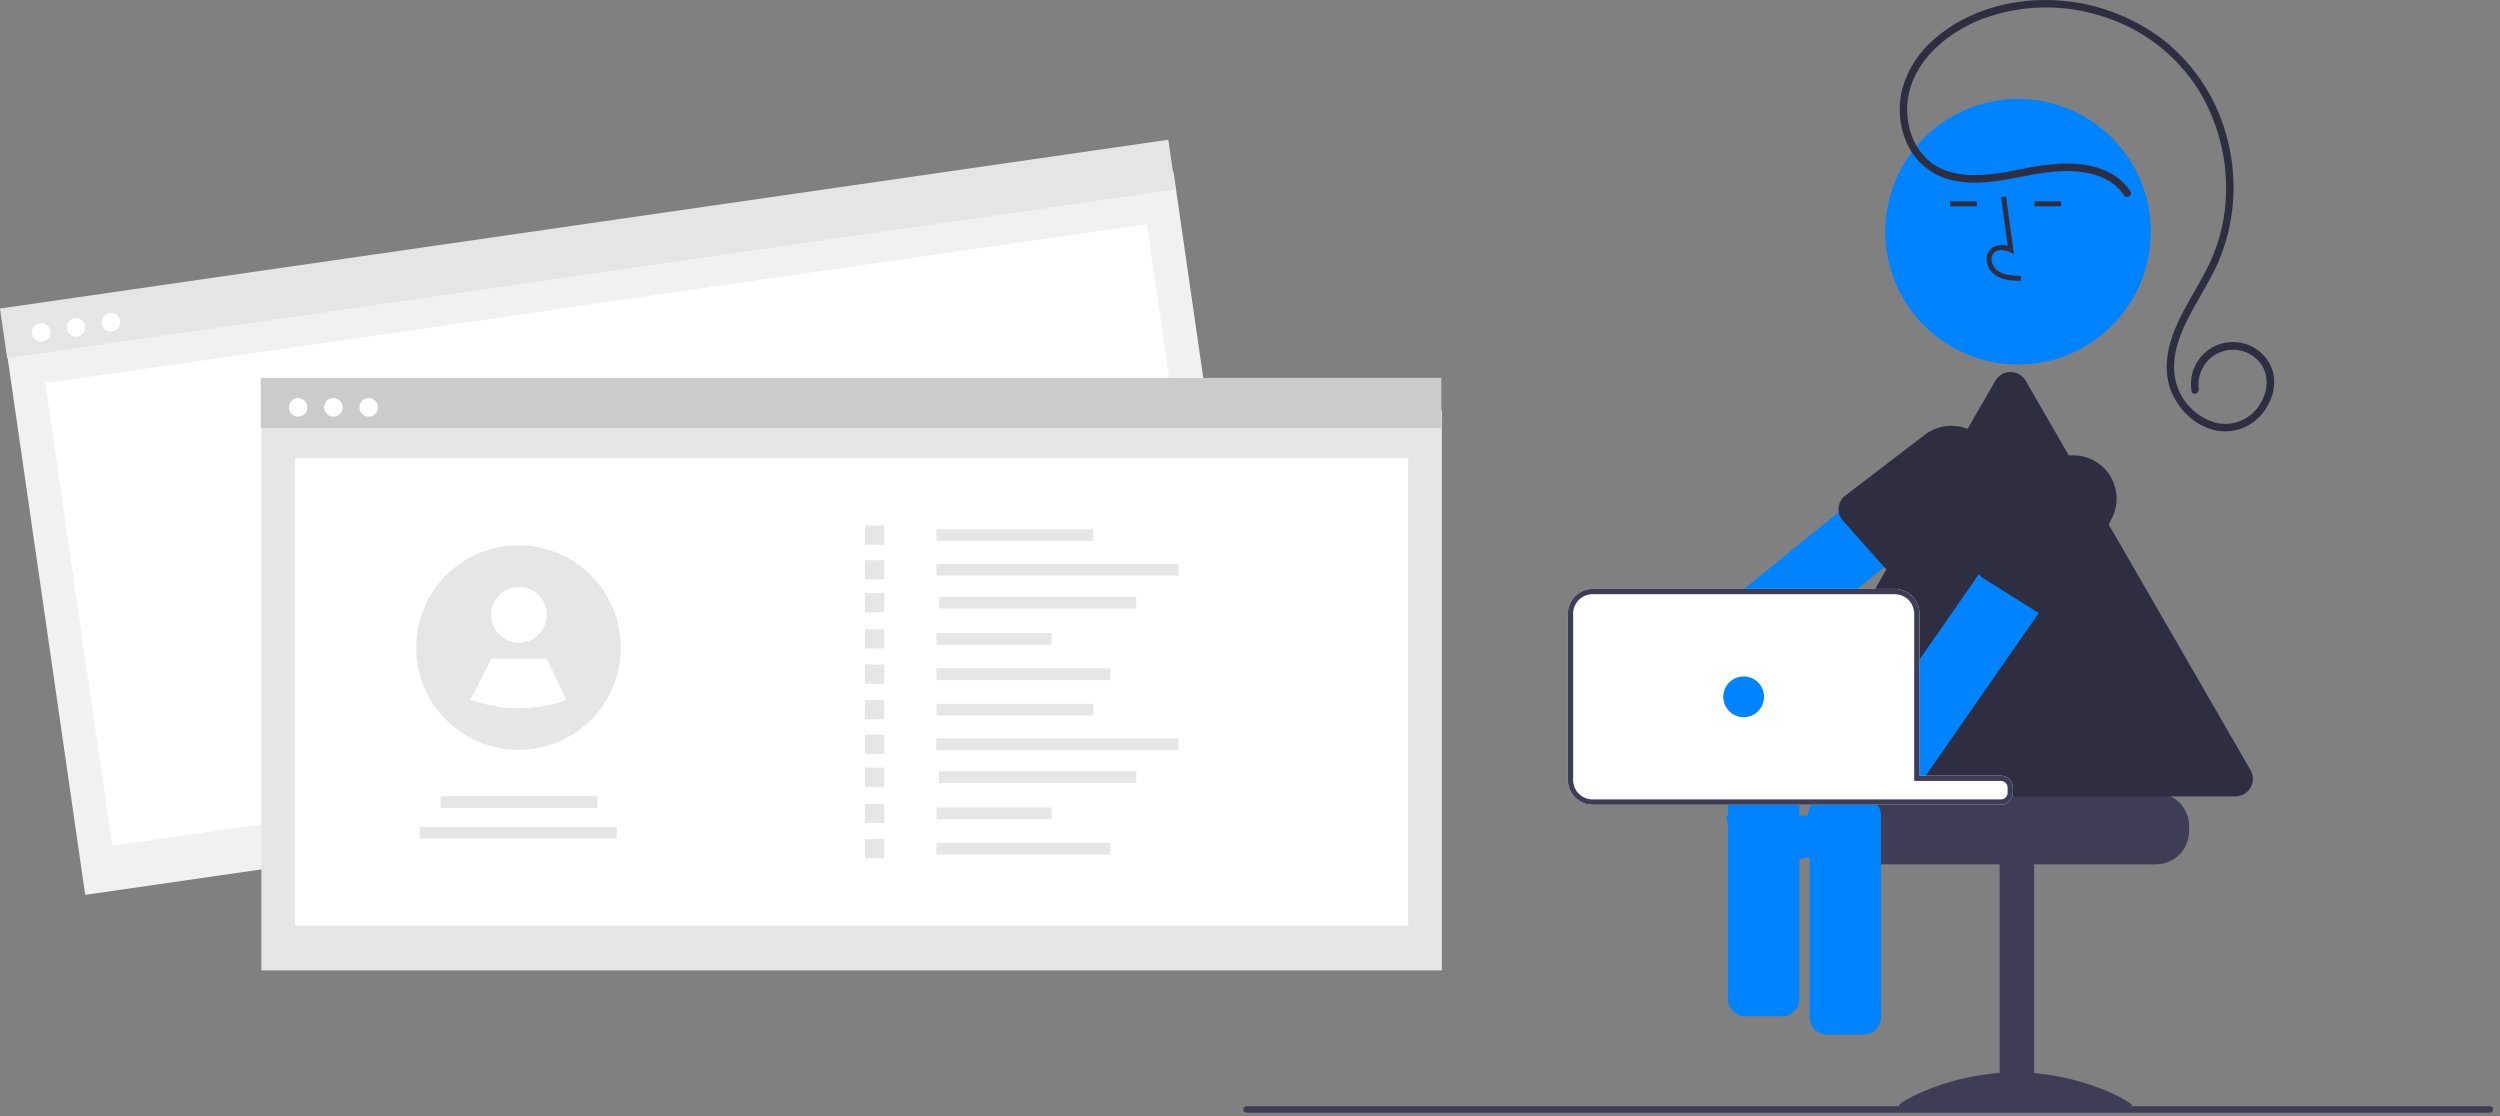 <svg width="280" height="125" viewBox="0 0 280 125" fill="none" xmlns="http://www.w3.org/2000/svg">
<rect x="0" y="0" width="280" height="125" fill="#808080" stroke="none"/>
<g clip-path="url(#clip0_22_65)">
<path d="M229.981 91.653L224.465 92.531L224.341 92.552L215.956 93.891L210.671 94.736L202.904 95.976L202.681 96.012L201.527 96.195L196.225 97.041C195.716 97.122 195.196 96.996 194.779 96.694C194.362 96.391 194.082 95.936 194 95.427L193.537 92.531L193.353 91.38C193.353 91.374 193.35 91.368 193.35 91.362H224.109C224.306 91.362 224.494 91.284 224.633 91.145C224.773 91.006 224.851 90.817 224.851 90.62V90.036C224.851 89.839 224.773 89.651 224.633 89.512C224.494 89.372 224.306 89.294 224.109 89.294H214.389V86.051L214.983 85.957L217.914 85.487L228.723 83.764C229.232 83.683 229.753 83.807 230.171 84.11C230.589 84.412 230.869 84.868 230.951 85.378L231.191 86.876L231.598 89.428C231.677 89.937 231.552 90.457 231.249 90.874C230.946 91.292 230.49 91.572 229.981 91.653Z" fill="#0083FF"/>
<path d="M239.125 91.876L225.963 93.976L210.671 96.418L205.37 97.264C204.86 97.344 204.34 97.219 203.923 96.917C203.506 96.614 203.226 96.159 203.144 95.65L202.904 94.149L202.681 92.751L202.497 91.6C202.456 91.342 202.467 91.079 202.531 90.826C202.594 90.573 202.708 90.336 202.865 90.128C203.051 89.873 203.3 89.669 203.587 89.535H224.109C224.306 89.534 224.494 89.456 224.633 89.317C224.773 89.179 224.851 88.99 224.851 88.793V88.208C224.851 88.012 224.773 87.824 224.633 87.684C224.494 87.545 224.306 87.467 224.109 87.467H216.044L219.763 86.873L231.191 85.049L237.864 83.983C238.374 83.903 238.896 84.027 239.314 84.331C239.732 84.634 240.013 85.091 240.095 85.6L240.742 89.647C240.821 90.157 240.695 90.678 240.393 91.095C240.09 91.512 239.634 91.793 239.125 91.876Z" fill="#0083FF"/>
<path d="M245.178 92.502V93.095C245.177 94.078 244.786 95.021 244.091 95.717C243.396 96.412 242.453 96.804 241.469 96.804H210.019C209.035 96.804 208.092 96.413 207.397 95.718C206.701 95.022 206.31 94.079 206.31 93.095V92.502C206.308 91.634 206.613 90.793 207.171 90.128C207.356 89.907 207.566 89.708 207.797 89.535H224.109C224.306 89.535 224.494 89.456 224.634 89.317C224.773 89.179 224.851 88.99 224.851 88.793H241.469C242.453 88.795 243.395 89.185 244.09 89.881C244.786 90.576 245.176 91.519 245.178 92.502Z" fill="#3F3D56"/>
<path d="M227.819 123.954H223.962V96.656H227.819V123.954Z" fill="#3F3D56"/>
<path d="M238.798 123.817C238.798 124.234 232.953 123.979 225.742 123.979C218.532 123.979 212.688 124.234 212.688 123.817C212.688 123.401 218.532 120.096 225.742 120.096C232.953 120.096 238.798 123.401 238.798 123.817Z" fill="#3F3D56"/>
<path d="M210.671 91.312V113.923C210.671 114.439 210.466 114.933 210.101 115.297C209.737 115.662 209.243 115.866 208.728 115.867H204.624C204.109 115.866 203.616 115.662 203.251 115.297C202.887 114.933 202.682 114.439 202.681 113.923V91.312C202.68 90.883 202.824 90.467 203.088 90.128C203.283 89.868 203.543 89.664 203.842 89.535H209.514C209.811 89.665 210.07 89.869 210.265 90.128C210.528 90.467 210.671 90.883 210.671 91.312Z" fill="#0083FF"/>
<path d="M226.021 40.822C217.808 40.822 211.15 34.164 211.15 25.951C211.15 17.738 217.808 11.08 226.021 11.08C234.234 11.08 240.892 17.738 240.892 25.951C240.892 34.164 234.234 40.822 226.021 40.822Z" fill="#0083FF"/>
<path d="M226.333 31.463L226.349 30.907C225.315 30.878 224.404 30.814 223.718 30.313C223.525 30.163 223.365 29.973 223.251 29.756C223.137 29.539 223.07 29.3 223.057 29.055C223.045 28.905 223.068 28.755 223.123 28.615C223.178 28.476 223.266 28.351 223.377 28.25C223.832 27.867 224.563 27.991 225.097 28.235L225.556 28.446L224.675 22.002L224.124 22.078L224.874 27.559C224.567 27.445 224.237 27.41 223.913 27.456C223.588 27.503 223.281 27.63 223.019 27.826C222.842 27.98 222.703 28.173 222.614 28.39C222.524 28.606 222.485 28.84 222.502 29.074C222.518 29.403 222.606 29.725 222.76 30.017C222.913 30.308 223.128 30.562 223.391 30.762C224.271 31.405 225.414 31.437 226.333 31.463Z" fill="#2F2E41"/>
<path d="M218.408 22.55H221.401V23.106H218.408V22.55Z" fill="#2F2E41"/>
<path d="M227.856 22.55H230.849V23.106H227.856V22.55Z" fill="#2F2E41"/>
<path d="M201.527 89.535V111.874C201.527 112.389 201.322 112.882 200.957 113.247C200.593 113.611 200.099 113.816 199.584 113.817H195.481C194.966 113.816 194.471 113.611 194.107 113.247C193.743 112.882 193.538 112.389 193.537 111.874V89.535H201.527Z" fill="#0083FF"/>
<path d="M214.38 87.188H214.974V89.858H214.38V87.188Z" fill="#3F3D56"/>
<path d="M278.862 124.629H139.614C139.516 124.629 139.424 124.591 139.355 124.522C139.287 124.454 139.248 124.361 139.248 124.263C139.248 124.166 139.287 124.074 139.355 124.005C139.424 123.937 139.516 123.898 139.614 123.898H278.862C278.959 123.898 279.052 123.937 279.12 124.005C279.189 124.074 279.227 124.166 279.227 124.263C279.227 124.361 279.189 124.454 279.12 124.522C279.052 124.591 278.959 124.629 278.862 124.629Z" fill="#3F3D56"/>
<path d="M200.007 89.196H250.352C250.698 89.198 251.038 89.107 251.337 88.935C251.637 88.763 251.885 88.515 252.058 88.216C252.231 87.917 252.322 87.577 252.321 87.231C252.32 86.886 252.228 86.547 252.055 86.248L226.882 42.648C226.711 42.348 226.463 42.098 226.164 41.925C225.864 41.753 225.525 41.663 225.18 41.665C224.834 41.663 224.494 41.753 224.195 41.925C223.896 42.098 223.649 42.348 223.477 42.648L198.305 86.248C198.132 86.547 198.041 86.886 198.041 87.23C198.041 87.576 198.132 87.915 198.305 88.213C198.478 88.512 198.725 88.761 199.024 88.933C199.323 89.106 199.662 89.196 200.007 89.196Z" fill="#2F2E41"/>
<path d="M223.038 53.041C223.017 53.242 222.965 53.44 222.883 53.625C222.76 53.909 222.57 54.158 222.329 54.352L222.32 54.358L210.612 63.855L210.44 63.992L208.016 65.959L207.283 66.552H194.605L195.335 65.959L205.355 57.829L212.069 52.382L217.293 48.145C217.599 47.896 217.975 47.747 218.368 47.718C218.369 47.716 218.372 47.715 218.373 47.715C218.491 47.706 218.608 47.709 218.724 47.721C218.898 47.738 219.069 47.78 219.231 47.845C219.342 47.886 219.448 47.94 219.546 48.006C219.73 48.118 219.894 48.262 220.029 48.43L222.575 51.566L222.613 51.617C222.775 51.814 222.896 52.042 222.968 52.286C223.041 52.531 223.065 52.787 223.038 53.041Z" fill="#0083FF"/>
<path d="M223.051 54.358C222.83 54.91 222.509 55.416 222.104 55.85L214.31 64.223C214.122 64.396 213.901 64.53 213.661 64.618C213.421 64.706 213.165 64.745 212.91 64.734C212.654 64.722 212.404 64.661 212.172 64.552C211.94 64.444 211.732 64.291 211.56 64.102L211.343 63.855L211.248 63.749L207.88 59.972L206.432 58.346C206.337 58.245 206.253 58.134 206.184 58.013C206.148 57.954 206.115 57.892 206.086 57.829C205.965 57.552 205.908 57.251 205.922 56.948C205.932 56.691 205.994 56.438 206.103 56.205C206.213 55.972 206.368 55.764 206.56 55.592L215.597 48.685C216.595 47.92 217.851 47.574 219.099 47.718C219.1 47.716 219.102 47.715 219.105 47.715C219.382 47.75 219.656 47.807 219.924 47.887C220.043 47.92 220.158 47.961 220.277 48.006C221.043 48.294 221.723 48.774 222.249 49.4C222.824 50.075 223.202 50.893 223.343 51.767C223.484 52.641 223.383 53.537 223.051 54.358Z" fill="#2F2E41"/>
<path d="M237.889 21.865C236.733 20.124 234.697 19.386 232.691 19.206C230.432 19.004 228.249 19.44 226.044 19.863C223.617 20.329 221.048 20.765 218.603 20.176C217.521 19.926 216.51 19.433 215.646 18.735C214.782 18.037 214.088 17.152 213.616 16.147C212.72 14.186 212.527 11.977 213.069 9.89C213.708 7.675 215.006 5.705 216.79 4.244C220.309 1.234 225.072 -0.119 229.653 0.008C234.217 0.126 238.628 1.677 242.261 4.441C245.901 7.306 248.462 11.319 249.527 15.826C250.64 20.296 250.277 25.007 248.493 29.254C247.49 31.579 246.04 33.676 244.921 35.943C243.88 38.054 243.077 40.508 243.725 42.862C244.01 43.913 244.558 44.873 245.317 45.654C246.074 46.434 247.019 47.009 248.06 47.324C249.014 47.575 250.023 47.508 250.936 47.136C251.849 46.763 252.616 46.104 253.122 45.258C254.17 43.606 254.195 41.441 252.621 40.107C252.225 39.765 251.763 39.508 251.264 39.35C250.764 39.192 250.238 39.138 249.717 39.19C249.196 39.242 248.691 39.399 248.232 39.652C247.774 39.906 247.372 40.249 247.051 40.663C246.412 41.492 246.127 42.539 246.255 43.578C246.333 44.102 245.53 44.329 245.451 43.799C245.263 42.701 245.472 41.572 246.039 40.613C246.606 39.654 247.495 38.928 248.548 38.563C249.6 38.199 250.749 38.22 251.787 38.623C252.826 39.026 253.687 39.784 254.219 40.763C255.168 42.547 254.656 44.699 253.451 46.223C252.83 47.036 251.988 47.652 251.025 47.998C250.063 48.344 249.021 48.405 248.025 48.175C245.832 47.668 244.04 45.926 243.196 43.878C242.257 41.599 242.687 39.055 243.602 36.843C244.592 34.452 246.061 32.307 247.223 30.003C248.275 27.921 248.945 25.666 249.2 23.347C249.71 18.69 248.653 13.996 246.196 10.008C243.692 6.081 239.869 3.176 235.415 1.814C230.994 0.393 226.22 0.519 221.88 2.172C217.644 3.841 213.554 7.478 213.603 12.363C213.624 14.45 214.399 16.578 215.997 17.969C217.907 19.633 220.567 19.775 222.968 19.515C225.384 19.254 227.731 18.548 230.157 18.368C232.269 18.212 234.545 18.374 236.43 19.423C237.308 19.913 238.056 20.606 238.609 21.444C238.906 21.892 238.185 22.31 237.889 21.865Z" fill="#2F2E41"/>
<path d="M235.523 58.263C235.499 58.316 235.473 58.369 235.443 58.42C235.414 58.473 235.38 58.525 235.345 58.574L228.841 67.935L228.337 68.662L223.032 76.293L217.914 83.66L215.843 86.645C215.787 86.726 215.725 86.802 215.656 86.873C215.336 87.21 214.905 87.421 214.443 87.467H214.389V74.735L214.983 73.881L221.638 64.303L228.785 54.017C229.079 53.594 229.529 53.305 230.037 53.213C230.544 53.121 231.067 53.234 231.491 53.527L233.684 55.049L234.862 55.868C235.234 56.127 235.504 56.509 235.625 56.946C235.746 57.383 235.709 57.849 235.523 58.263Z" fill="#0083FF"/>
<path d="M236.541 58.034L236.247 58.624L236.244 58.627L236.164 58.785L231.396 68.249C231.127 68.69 230.695 69.005 230.194 69.128C229.693 69.25 229.164 69.169 228.723 68.902L228.414 68.709L228.337 68.662L222.19 64.805C221.97 64.672 221.779 64.497 221.628 64.29C221.476 64.083 221.367 63.848 221.307 63.599C221.247 63.349 221.237 63.09 221.277 62.837C221.318 62.584 221.408 62.341 221.542 62.123L228.296 52.966C228.958 52.069 229.908 51.427 230.988 51.148C232.067 50.87 233.21 50.971 234.224 51.435C234.452 51.539 234.672 51.66 234.883 51.797C235.875 52.453 236.592 53.451 236.897 54.6C237.203 55.75 237.076 56.972 236.541 58.034Z" fill="#2F2E41"/>
<path d="M225.444 88.208V88.793C225.444 89.102 225.337 89.401 225.141 89.64C224.946 89.879 224.673 90.044 224.37 90.104C224.329 90.11 224.287 90.119 224.245 90.123C224.201 90.125 224.156 90.128 224.109 90.128H178.369C177.635 90.128 176.931 89.837 176.412 89.317C175.892 88.798 175.599 88.094 175.598 87.36V68.727C175.599 67.993 175.892 67.289 176.412 66.77C176.931 66.251 177.635 65.959 178.369 65.959H212.214C212.948 65.96 213.652 66.252 214.171 66.771C214.69 67.29 214.982 67.993 214.983 68.727V86.873H224.109C224.463 86.873 224.803 87.014 225.053 87.264C225.304 87.514 225.444 87.854 225.444 88.208Z" fill="white"/>
<path d="M225.444 88.208V88.793C225.444 89.102 225.337 89.401 225.141 89.64C224.946 89.879 224.673 90.044 224.37 90.104C224.329 90.11 224.287 90.119 224.245 90.123C224.201 90.125 224.156 90.128 224.109 90.128H178.369C177.635 90.128 176.931 89.837 176.412 89.317C175.892 88.798 175.599 88.094 175.598 87.36V68.727C175.599 67.993 175.892 67.289 176.412 66.77C176.931 66.251 177.635 65.959 178.369 65.959H212.214C212.948 65.96 213.652 66.252 214.171 66.771C214.69 67.29 214.982 67.993 214.983 68.727V86.873H224.109C224.463 86.873 224.803 87.014 225.053 87.264C225.304 87.514 225.444 87.854 225.444 88.208ZM224.851 88.793V88.208C224.851 88.012 224.773 87.824 224.633 87.684C224.494 87.545 224.306 87.467 224.109 87.467H214.389V68.727C214.389 68.151 214.159 67.598 213.751 67.19C213.343 66.783 212.791 66.553 212.214 66.552H178.369C177.793 66.553 177.239 66.782 176.831 67.189C176.422 67.597 176.193 68.15 176.191 68.727V87.36C176.193 87.937 176.422 88.49 176.831 88.898C177.239 89.306 177.793 89.534 178.369 89.535H224.109C224.306 89.535 224.494 89.456 224.633 89.317C224.773 89.179 224.851 88.99 224.851 88.793Z" fill="#3F3D56"/>
<path d="M195.291 80.326C194.031 80.326 193.009 79.304 193.009 78.044C193.009 76.784 194.031 75.762 195.291 75.762C196.551 75.762 197.573 76.784 197.573 78.044C197.573 79.304 196.551 80.326 195.291 80.326Z" fill="#0083FF"/>
<path d="M131.427 19.229L0.574 38.131L9.544 100.223L140.396 81.32L131.427 19.229Z" fill="#F1F1F1"/>
<path d="M128.454 25.093L5.085 42.915L12.569 94.721L135.938 76.899L128.454 25.093Z" fill="white"/>
<path d="M130.853 15.649L0 34.552L0.803 40.111L131.656 21.208L130.853 15.649Z" fill="#E5E5E5"/>
<path d="M4.603 38.265C5.178 38.265 5.644 37.799 5.644 37.224C5.644 36.649 5.178 36.183 4.603 36.183C4.028 36.183 3.562 36.649 3.562 37.224C3.562 37.799 4.028 38.265 4.603 38.265Z" fill="white"/>
<path d="M8.514 37.7C9.089 37.7 9.555 37.234 9.555 36.659C9.555 36.084 9.089 35.618 8.514 35.618C7.939 35.618 7.473 36.084 7.473 36.659C7.473 37.234 7.939 37.7 8.514 37.7Z" fill="white"/>
<path d="M12.425 37.135C13 37.135 13.466 36.669 13.466 36.094C13.466 35.519 13 35.053 12.425 35.053C11.85 35.053 11.384 35.519 11.384 36.094C11.384 36.669 11.85 37.135 12.425 37.135Z" fill="white"/>
<path d="M161.486 45.945H29.275V108.682H161.486V45.945Z" fill="#E6E6E6"/>
<path d="M157.706 51.325H33.055V103.668H157.706V51.325Z" fill="white"/>
<path d="M161.43 42.321H29.218V47.937H161.43V42.321Z" fill="#CBCBCB"/>
<path d="M33.392 46.664C33.967 46.664 34.433 46.198 34.433 45.623C34.433 45.048 33.967 44.582 33.392 44.582C32.817 44.582 32.351 45.048 32.351 45.623C32.351 46.198 32.817 46.664 33.392 46.664Z" fill="white"/>
<path d="M37.344 46.664C37.919 46.664 38.385 46.198 38.385 45.623C38.385 45.048 37.919 44.582 37.344 44.582C36.769 44.582 36.303 45.048 36.303 45.623C36.303 46.198 36.769 46.664 37.344 46.664Z" fill="white"/>
<path d="M41.295 46.664C41.87 46.664 42.336 46.198 42.336 45.623C42.336 45.048 41.87 44.582 41.295 44.582C40.72 44.582 40.254 45.048 40.254 45.623C40.254 46.198 40.72 46.664 41.295 46.664Z" fill="white"/>
<path d="M122.437 59.283H104.882V60.603H122.437V59.283Z" fill="#E6E6E6"/>
<path d="M131.991 63.157H104.882V64.476H131.991V63.157Z" fill="#E6E6E6"/>
<path d="M127.258 66.846H105.165V68.165H127.258V66.846Z" fill="#E6E6E6"/>
<path d="M117.78 70.894H104.882V72.213H117.78V70.894Z" fill="#E6E6E6"/>
<path d="M124.348 74.847H104.882V76.167H124.348V74.847Z" fill="#E6E6E6"/>
<path d="M99.03 58.868H96.881V61.018H99.03V58.868Z" fill="#E6E6E6"/>
<path d="M99.03 62.742H96.881V64.891H99.03V62.742Z" fill="#E6E6E6"/>
<path d="M99.03 66.431H96.881V68.581H99.03V66.431Z" fill="#E6E6E6"/>
<path d="M99.03 70.479H96.881V72.628H99.03V70.479Z" fill="#E6E6E6"/>
<path d="M99.03 74.432H96.881V76.582H99.03V74.432Z" fill="#E6E6E6"/>
<path d="M122.437 78.826H104.882V80.146H122.437V78.826Z" fill="#E6E6E6"/>
<path d="M131.991 82.7H104.882V84.019H131.991V82.7Z" fill="#E6E6E6"/>
<path d="M127.258 86.389H105.165V87.708H127.258V86.389Z" fill="#E6E6E6"/>
<path d="M117.78 90.437H104.882V91.756H117.78V90.437Z" fill="#E6E6E6"/>
<path d="M124.348 94.391H104.882V95.71H124.348V94.391Z" fill="#E6E6E6"/>
<path d="M99.03 78.411H96.881V80.561H99.03V78.411Z" fill="#E6E6E6"/>
<path d="M99.03 82.285H96.881V84.434H99.03V82.285Z" fill="#E6E6E6"/>
<path d="M99.03 85.973H96.881V88.124H99.03V85.973Z" fill="#E6E6E6"/>
<path d="M99.03 90.021H96.881V92.171H99.03V90.021Z" fill="#E6E6E6"/>
<path d="M99.03 93.975H96.881V96.125H99.03V93.975Z" fill="#E6E6E6"/>
<path d="M66.901 89.176H49.346V90.496H66.901V89.176Z" fill="#E6E6E6"/>
<path d="M69.091 92.605H46.997V93.925H69.091V92.605Z" fill="#E6E6E6"/>
<path d="M69.534 72.531C69.533 74.514 69.018 76.464 68.039 78.188C67.06 79.913 65.65 81.354 63.948 82.371C62.245 83.388 60.308 83.946 58.325 83.991C56.343 84.036 54.383 83.566 52.636 82.626L52.634 82.624C50.849 81.663 49.352 80.246 48.294 78.518C47.236 76.789 46.655 74.811 46.61 72.785C46.565 70.759 47.058 68.758 48.039 66.984C49.02 65.211 50.453 63.729 52.193 62.69C53.933 61.651 55.917 61.092 57.944 61.069C59.97 61.047 61.966 61.562 63.728 62.562C65.491 63.562 66.957 65.012 67.977 66.763C68.996 68.515 69.534 70.505 69.534 72.531V72.531Z" fill="#E6E6E6"/>
<path d="M58.13 71.975C59.85 71.975 61.246 70.58 61.246 68.859C61.246 67.138 59.85 65.743 58.13 65.743C56.409 65.743 55.013 67.138 55.013 68.859C55.013 70.58 56.409 71.975 58.13 71.975Z" fill="white"/>
<path d="M63.45 78.413C59.967 79.636 56.168 79.621 52.694 78.372L52.692 78.37L55.014 73.788H61.246L63.45 78.413Z" fill="white"/>
</g>
<defs>
<clipPath id="clip0_22_65">
<rect width="280" height="124.629" fill="white"/>
</clipPath>
</defs>
</svg>
